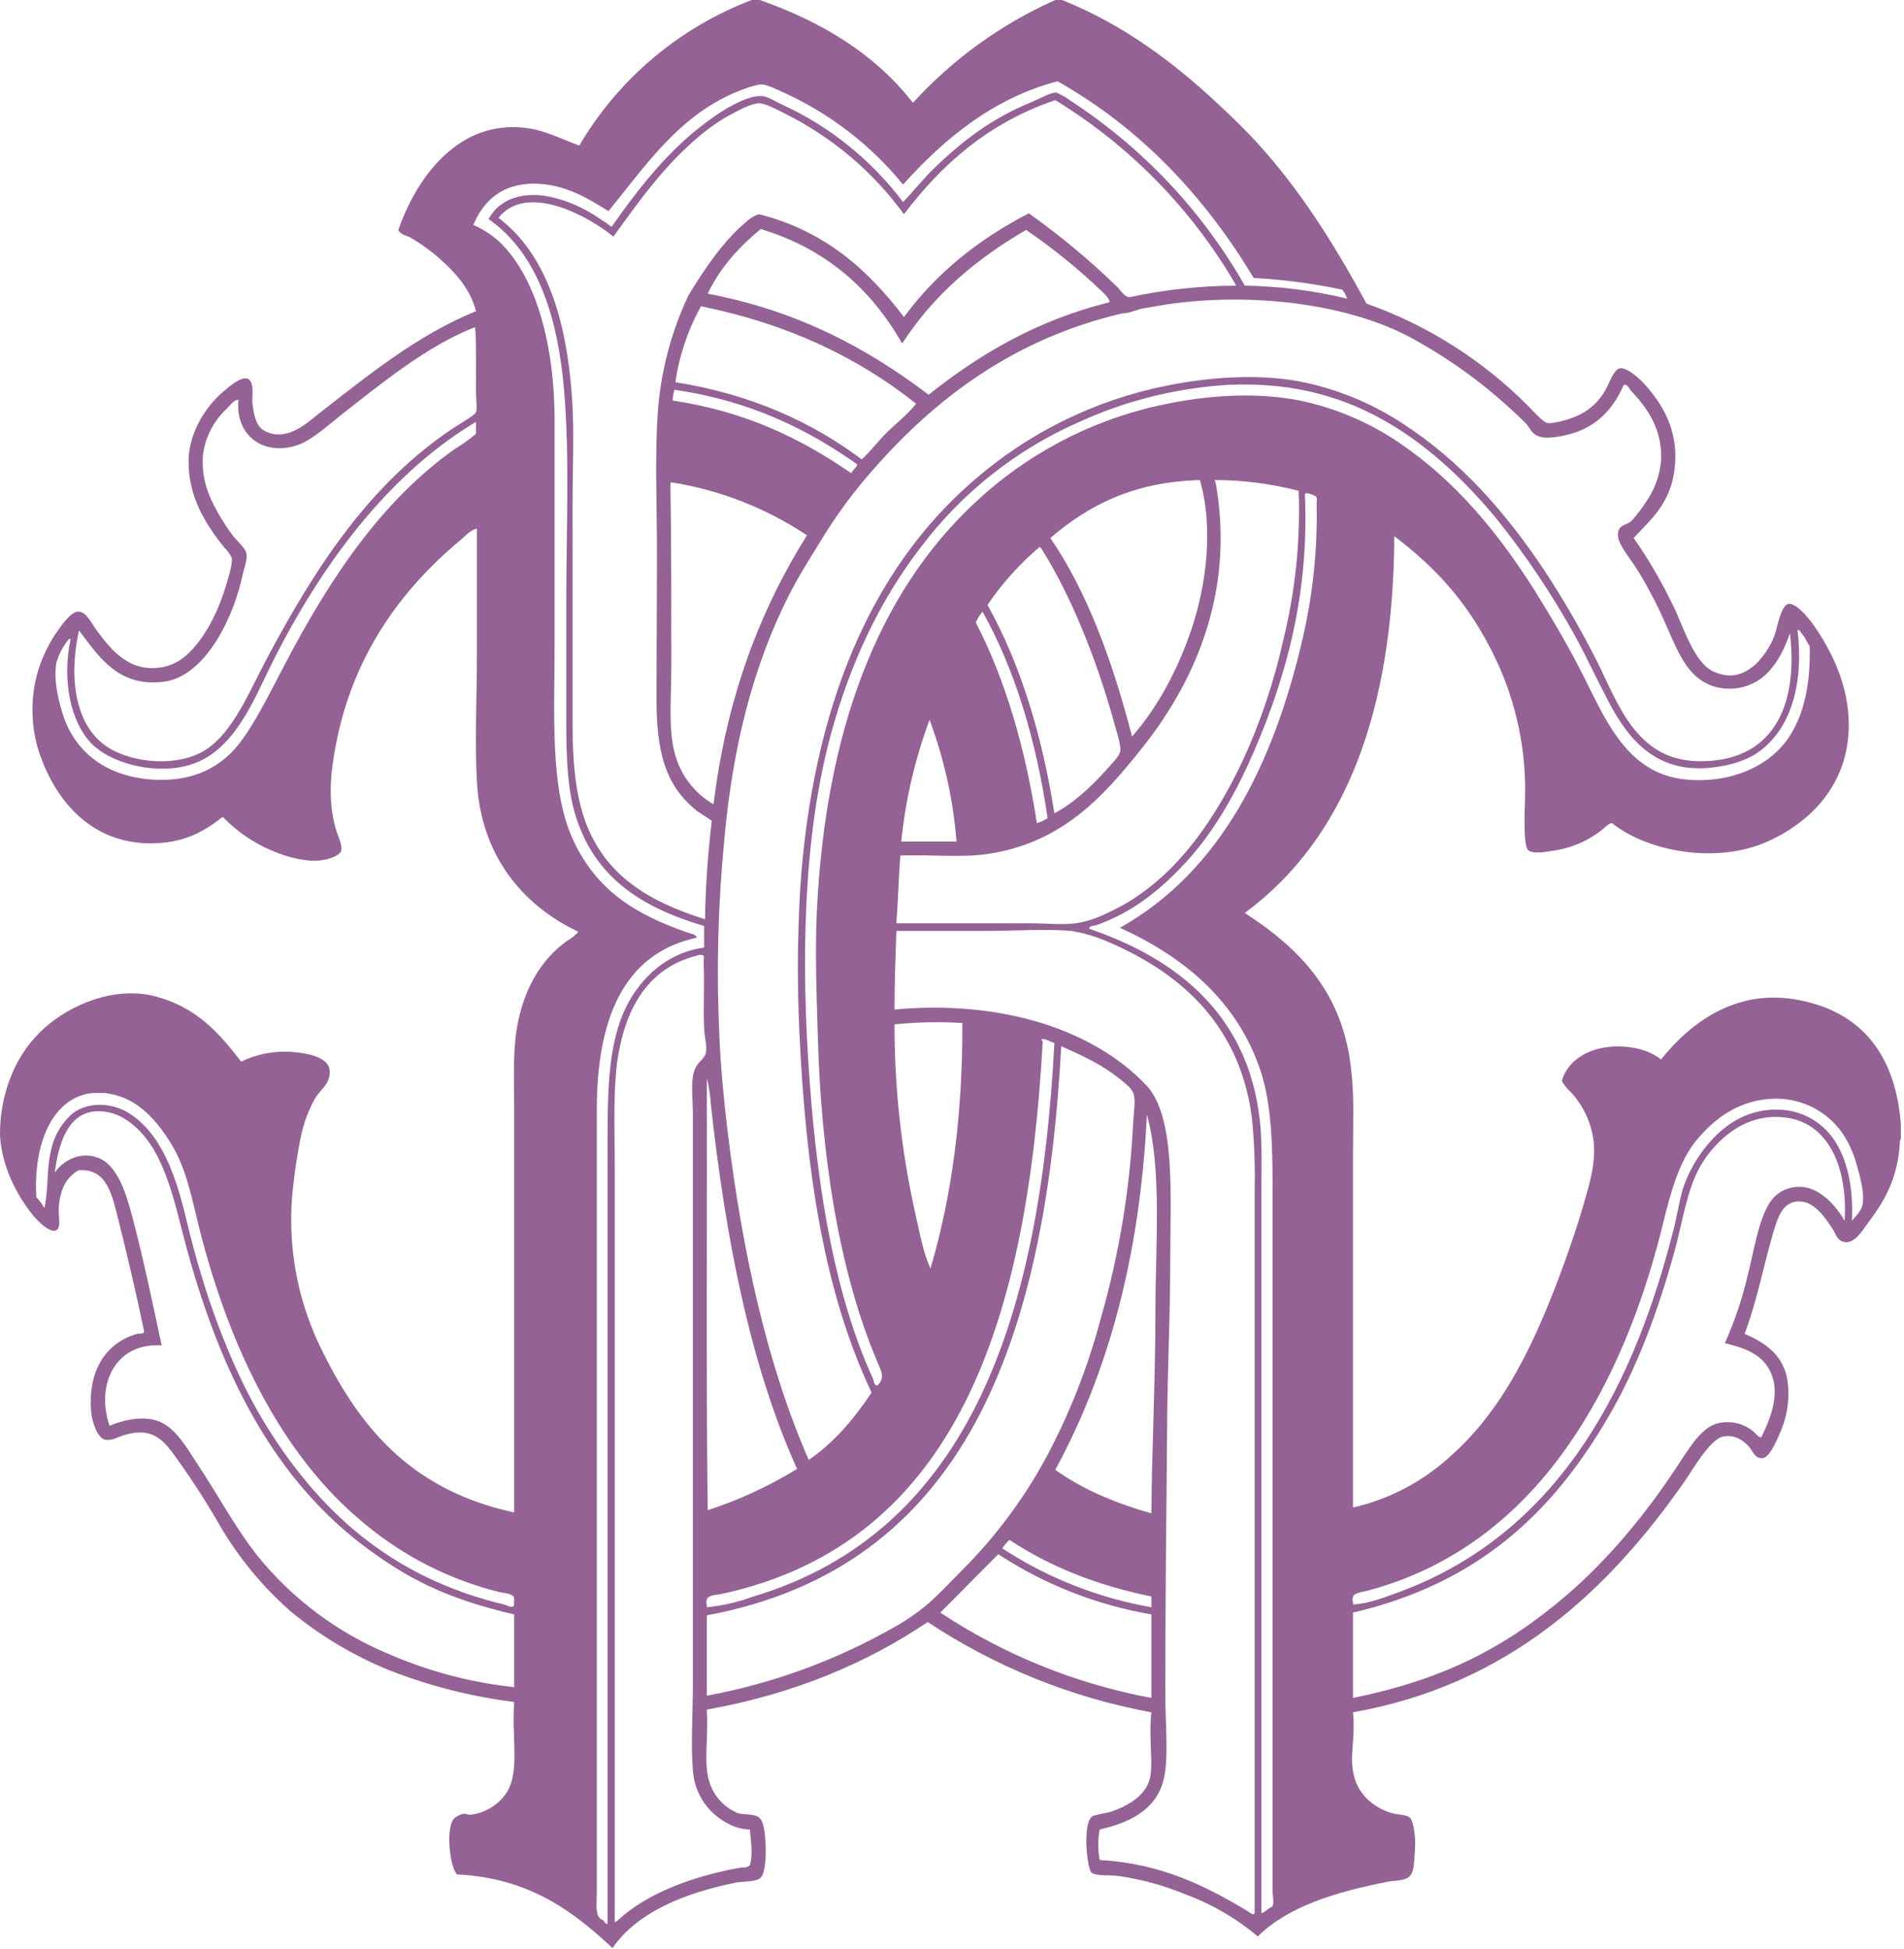 <?xml version="1.0" encoding="UTF-8"?> <svg xmlns="http://www.w3.org/2000/svg" width="424" height="434" viewBox="0 0 424 434" fill="none"> <g clip-path="url(#clip0)"> <path fill-rule="evenodd" clip-rule="evenodd" d="M167.4 0H169.2C183.2 4.9 195 12.2 203.3 22.9C212.176 13.164 222.968 5.367 235 0L236.5 0C252.5 6.4 265 16.8 276.3 28C287.6 39.2 296.4 53 304.3 67.6C317.815 72.385 330.083 80.142 340.2 90.3C341.4 91.5 343.6 94 344.6 94.2C345.6 94.4 348.8 93.6 350.5 92.9C353.755 91.679 356.409 89.241 357.9 86.1C358.6 84.7 359.5 82.2 360.8 82C362.1 81.8 364.7 83.9 366 85.3C369.9 89.6 373.7 95.3 373 103.6C372.3 111.9 367.7 115.6 363.8 119.8C367.139 124.585 370.083 129.636 372.6 134.9C374.8 139.2 377.1 147.6 381.7 149.6C386.3 151.6 389 149.5 390.9 148C392.715 146.208 394.144 144.064 395.1 141.7C395.8 139.9 396.5 134.9 398.2 134.5C399.9 134.1 402.7 137.6 403.8 139.1C407.8 144.8 411.7 152.5 411.7 161.4C411.7 174.5 403.4 183 393.6 187.4C382.2 192.5 366.8 189.6 359 183.3C358.3 183.3 357.7 184 357.1 184.5C353.949 187.107 350.145 188.801 346.1 189.4C344.2 189.7 341.6 190.2 340.4 189.4C339.2 188.6 339.5 181.1 339.6 178.2C339.963 167.44 337.77 156.748 333.2 147C327.3 134.6 320.2 126.8 310.5 119.4C310.3 158.2 299.7 186.7 277.2 203.3C289.1 211 299.1 220.8 300.9 238.3C301.6 244 301.3 250.4 301.3 257.4V335.7C309.491 333.821 317.044 329.821 323.2 324.1C335.1 313.5 342.1 298.4 348.3 281.4C349.7 277.5 351.2 273.2 352.5 268.7C353.8 264.2 355.4 259.3 354.9 254.3C354.433 250.149 352.645 246.258 349.8 243.2C348.998 242.484 348.322 241.639 347.8 240.7C349.7 234.1 358.1 231.6 365.8 233.8C367.278 234.256 368.666 234.967 369.9 235.9C376.5 227.7 387.4 219.1 402.8 223.2C415.4 226.4 422.2 235.8 423.3 250.4V253.7C423.238 253.747 423.188 253.807 423.153 253.876C423.118 253.946 423.1 254.022 423.1 254.1C422.7 262.4 419.6 267.6 415.7 272.7C414.7 274.1 413 276.8 411 276.6C409 276.4 408.9 274.8 408 273.5C407.1 272.2 404.8 268.4 401.9 267.7C397.2 266.7 396 270.8 394.9 274.4C392.6 282.3 391.2 290 388.5 297C393.2 299.1 397.7 301.9 398.2 308.7C398.447 311.899 397.969 315.112 396.8 318.1C396 320 394.2 324.6 392.5 324.7C390.8 324.8 390.5 323.4 389.6 322.3C388.7 321.2 386.6 319.3 383.7 319.9C380.8 320.5 377 327.2 375.4 329.5C358.2 354.3 335.8 375.2 301.3 381.3C301.9 387.6 300.4 390.8 301.5 395.4C302.6 400 306.4 402.7 309.8 403.7C311.3 404.2 313.2 404 314 404.8C314.8 405.6 315.3 409.2 315.1 411.8C314.9 414.4 315 416.9 313.8 417.9C312.6 418.9 310.8 418.7 309.2 419C297.4 421.3 286.9 424.5 280.1 431.2C275.281 427.159 269.8 423.979 263.9 421.8C259.058 419.807 253.985 418.43 248.8 417.7C246.5 417.5 244.2 417.8 243.1 417C242 416.2 240.9 405 243.6 404.3C246.3 403.6 246.3 403.8 247.5 403.4C251 402.2 254.5 400.2 255.8 396.9C257.1 393.6 255.7 387.7 256.4 381.3C238.614 378.029 221.674 371.192 206.6 361.2C192.9 370.4 176.9 377.2 157.4 380.7C157.8 386.7 156.7 392.1 157.8 396.2C158.21 397.862 159.002 399.405 160.113 400.707C161.224 402.009 162.623 403.034 164.2 403.7C165.4 404.2 167.8 403.8 169 404.7C170.2 405.6 170.4 408.6 170.5 411.1C170.6 413.6 170.4 417.1 169.4 418.1C168.4 419.1 165.9 418.9 164 419.2C152.5 421.5 141.9 425.8 136.4 433.8C127.6 425.6 117.9 418.2 101.8 417.4C100.1 415.9 99.1 406.2 101.4 404.7C103.7 403.2 103.9 404.3 104.9 404.1C106.43 403.899 107.902 403.388 109.226 402.597C110.55 401.806 111.699 400.752 112.6 399.5C115.9 394.8 113.9 387.3 114.5 379C104.941 377.802 95.569 375.417 86.6 371.9C78.681 368.663 71.297 364.246 64.7 358.8C58.436 353.291 53.1 346.808 48.9 339.6C45.728 334.081 42.256 328.74 38.5 323.6C36 320.2 33.4 317.9 27.9 319.5C26.1 320 25 320.9 23.4 320.6C21.8 320.3 20.5 316.8 20.3 314.4C19.5 304.8 23.9 298.9 30.6 297C31 296.9 31.9 297.2 32.1 296.5C30.6 289.2 28.3 279.3 26.4 271.8C25 266.4 24 260.1 17.5 260.6C14.8 262.1 13.4 264.8 13.1 268.7C12.9 270.8 13.8 273.5 12.4 274C11 274.5 8.5 272 7.4 270.7C3.6 266 0.4 259.7 4.59226e-05 252.8C-0.05 247.989 0.904 243.221 2.8 238.8C4.414 235.075 6.8 231.735 9.8 229C15.8 223.6 25.7 219.5 34.7 221.9C43.7 224.3 48.7 229.9 53.7 236.4C57 234.811 60.64 234.056 64.3 234.2C67.9 234.4 73.1 235.2 73.4 238.3C73.7 241.4 71.2 242.7 70.1 244.7C67.4 249.6 66.8 253.6 65.8 260C65.4 263.1 65 266.1 64.9 268.9C64.433 280.056 66.844 291.145 71.9 301.1C80.7 318.9 92.4 332 114.5 336.8V247.1C114.5 240.9 114.2 234.9 115 229.6C116.4 220.5 120.4 213.7 126.3 209.5C127.239 208.978 128.085 208.302 128.8 207.5C116.6 201.7 107.1 190.8 106.2 174C105.7 164.9 106.2 155.4 106.2 145.9V117.7C104.6 118.1 103.6 119.4 102.5 120.3C89.3 131.3 78.4 146.1 74.7 166.4C73.5 172.6 73.1 178.6 74.7 184.3C75.1 185.9 76.3 188.1 76 189.4C75.7 190.7 72 192 68.6 191.6C65.983 191.305 63.423 190.631 61 189.6C56.697 187.871 52.811 185.246 49.6 181.9C45 185.5 40.6 187.8 33.4 187.8C20.2 187.7 12.5 178.3 8.9 168.1C6.81 162.028 6.67 155.455 8.5 149.3C9.331 146.625 10.508 144.07 12 141.7C13.3 139.8 15.7 136.1 17.5 136.2C19.3 136.3 20.3 138.7 21.4 140.2C24.6 144.5 28.8 150.1 36.5 148.5C38.364 148.082 40.087 147.186 41.5 145.9C45.3 142.6 48.4 136.7 50.2 130.8C50.6 129.5 51.9 125.5 51.6 124.2C51.225 123.364 50.68 122.614 50 122C46 117 41.8 110.7 42 102.3C42.2 95.9 46.1 90.1 50.2 86.8C50.9 86.2 53.9 83.6 55.3 84.4C56.7 85.2 56.1 88.6 56.2 89.7C56.6 92.9 57.1 95 59 96C63.9 98.5 68.5 94.1 71 92.1C81.7 83.8 92.9 74.6 106 69.3C104.8 64.7 102 61.4 99 58.6C96.697 56.41 94.147 54.498 91.4 52.9C90.5 52.4 89.2 52.3 88.7 51.2C91.4 43.5 96 36 102.7 31.7C106.674 29.136 111.39 27.975 116.1 28.4C120.9 28.7 125 31 129 32.4C137.751 17.554 151.293 6.127 167.4 0V0ZM235.5 18.1C221 21.9 210.1 31.1 201.1 41.1C193.932 32.308 184.828 25.292 174.5 20.6C172.9 19.9 170.8 18.8 169.6 18.8C168.4 18.8 165.6 19.8 163.7 20.6C150.8 26.1 143.5 37.3 135.5 47C131.2 44.4 125.9 40.9 118.9 40.9C111.9 40.9 107.7 44.6 105.4 50.1C108.251 51.303 110.784 53.152 112.8 55.5C120 63.8 123.5 78.1 123.5 93.6V142.6C123.5 159.5 122.4 175.9 127.7 187.2C133 198.5 141.7 203.7 153.2 207.7C153.8 207.9 154.9 208 155.2 208.8C138.7 212.3 132.9 227.2 132.9 247.1V421.4C132.9 423.1 132.6 425.8 133.3 426.8C134 427.8 134 427.2 134.4 427.7C134.8 428.2 135.2 428.9 135.3 428.1V253.7C135.3 243.5 135.5 234.8 138.1 227.4C140.7 220 146.9 212.4 156.8 211V206.2C143.2 202.2 133.2 195.8 128.7 183.2C126.3 176.7 126.1 168.7 126.1 160.1V134.3C126.1 117.1 127 98.9 125.3 83.7C123.6 68.5 118.8 55.7 108.8 48.8C111.2 44.2 116.7 42.5 122.8 43.9C128.9 45.3 132.6 48 136.2 50.5C142.6 41.4 149.4 32.7 158.7 26.2C160.9 24.6 166.2 21.2 169.6 21.4C170.9 21.4 172.8 22.7 174.4 23.4C184.944 28.289 194.117 35.709 201.1 45C203.5 42.5 205.6 39.8 208.1 37.4C214.3 31.4 220.9 26.3 229.8 22.7C231.5 22 233.9 20.6 235.2 20.6C236.375 21.093 237.483 21.732 238.5 22.5C254.487 32.925 267.755 47.015 277.2 63.6C284.883 63.73 292.529 64.703 300 66.5C299.756 65.773 299.384 65.095 298.9 64.5C292.41 63.127 285.824 62.258 279.2 61.9C268.2 43.7 254.1 28.6 235.5 18.1ZM201.3 47.7C194.301 38.095 185.068 30.338 174.4 25.1C172.7 24.2 170.5 23.1 169.2 23C167.9 22.9 165.3 24.1 163.5 25.1C161.835 25.955 160.231 26.924 158.7 28C149.4 34.8 143 43.8 136.6 52.7C131.3 48.3 117.4 40.5 111 48.5C121.7 56.6 126.2 71.2 127.4 88.8C127.9 96.3 127.5 104.5 127.5 112.8V161.2C127.5 169.3 128.1 176.6 130.3 182.8C134.7 194.9 144.3 200.7 157 204.7C157.127 197.379 157.628 190.07 158.5 182.8C157.4 181.9 155.7 181.1 154.5 180C148.2 174.6 146.2 167.4 146.2 155.9C146.2 144.4 146.3 134.1 146.3 123.5C146.3 112.9 145.8 101.4 146.5 91.6C147.165 82.656 149.47 73.91 153.3 65.8C157 59.7 161.2 53.5 166.4 49.2C167.144 48.513 168.032 48 169 47.7C183.7 51.4 193.3 60.1 201.3 70.6C208.5 60.8 217.9 53.3 229.1 47.5C236.079 52.452 242.665 57.935 248.8 63.9C249.6 64.7 250.2 65.9 251.4 66.2C259.256 64.512 267.265 63.641 275.3 63.6C265.519 46.69 251.665 32.493 235 22.3C220.2 27.3 209.8 36.5 201.3 47.7ZM157.6 65.4C177.7 69.2 193.2 77.6 206.8 87.9C218.1 78.9 230.9 71.3 247.1 67.3C247 66.4 246.1 65.6 245.5 65C240.222 59.941 234.536 55.325 228.5 51.2C217.3 57.7 207.8 65.8 200.9 76.5C194 64.4 184 55.4 169.4 51C164.6 55 160.4 59.5 157.6 65.4ZM351.6 96C350 96.7 345.3 97.9 343.1 97.3C340.9 96.7 340.8 95.3 339.8 94.3C332.226 86.74 323.604 80.308 314.2 75.2C300.7 67.9 279.4 64.9 259.7 67.8L254.5 68.7C252.9 69 251.5 69.8 249.9 69.8C225.8 75.4 208.1 88.8 193.9 105.2C190.302 109.309 187.026 113.688 184.1 118.3C181.2 123 178.2 127.6 175.6 132.7C167.8 148.2 163.2 165.9 161.3 186.9C159.876 201.454 159.508 216.093 160.2 230.7C160.5 237.9 161.2 245 162 251.7C165.3 278.9 170.9 304.1 180.1 325.1C185.8 321.2 190.2 315.9 194.1 310.1C183.5 287.8 179.4 260.5 178 229.6C177.518 219.037 177.584 208.456 178.2 197.9C180.9 157.5 193.9 126.9 216.6 107.2C228.857 96.453 243.718 89.109 259.7 85.9C269.1 84 279.8 83.2 289.2 84.9C297.395 86.487 305.205 89.645 312.2 94.2C325.5 102.8 335.4 114.3 343.9 127C348.219 133.57 352.158 140.381 355.7 147.4C360.4 156.9 364.5 169.3 378.2 169.5C394.3 169.8 400.6 157.9 398.6 141C397.1 145.4 394.6 150.2 390.3 152.2C387.648 153.466 384.624 153.715 381.8 152.9C379.733 152.269 377.892 151.054 376.5 149.4C373.3 145.7 371.5 139.6 368.6 134C367.4 131.7 366 129 364.3 126.4C362.6 123.8 360 120.8 360.3 118.7C360.6 116.6 362.4 117.1 363.6 115.7C364.612 114.528 365.547 113.292 366.4 112C368.383 109.234 369.592 105.989 369.9 102.6C370.3 95.4 366.5 90.5 363.2 87C362.8 86.5 362.4 85.5 361.6 85.7C359.5 90.5 356.4 94.1 351.6 96ZM156.1 68.2C153.192 73.442 151.261 79.168 150.4 85.1C167.2 87.8 180.7 93.9 191.9 102.3C194 100.4 195.7 98 197.8 96C199.9 94 202.2 92.2 204 89.9C191.1 79.6 175.4 72.1 156.1 68.2ZM24 166.4C29.6 170 39.8 170.9 45.9 166.9C52 162.9 55.5 154 59.4 146.7C70.2 126.4 82.3 107.7 101 95.3C102.5 94.3 105.7 92.5 106 91.8C106.3 91.1 106 88.8 106 87.2C106 82.8 106.1 75.4 105.8 72.8C105.8 72.9 105.7 73 105.4 73C94.9 77.2 84.9 85.4 76.1 92.3C73.4 94.4 69.7 97.8 66.6 99C58.9 101.8 52.3 97.1 53.1 89C51.9 89.1 51.2 90.4 50.3 91.2C47.49 93.881 45.689 97.447 45.2 101.3C44.7 107.3 47.1 111.7 49 115C49.7 116.1 50.7 117.8 51.8 119.2C52.9 120.6 54.7 122.1 54.9 123.3C55.1 124.5 54.4 126.5 54 128.1C53.035 132.61 51.418 136.956 49.2 141C46.7 145.5 42.3 151.1 36.5 151.8C26.6 153.1 22.2 146.5 17.9 140.8C17.7 140.7 17.6 140 17.5 140.8C15.2 151.6 17 161.9 24 166.4ZM393.6 165.8C390.8 168.6 387 170.1 382.2 170.8C369.2 172.7 362.8 164.9 358.4 156.6C355.8 151.7 353.4 146.5 350.9 141.9C345.73 132.491 339.74 123.556 333 115.2C326.6 107.5 318.7 99.8 309.4 94.3C300.1 88.8 288.7 85 273.5 85.7C261.834 86.4 250.403 89.283 239.8 94.2C226.086 100.318 214.147 109.814 205.1 121.8C196 133.6 189.3 147.6 184.9 164C178.9 186.4 178.3 214 180.3 240.7C182.1 265.7 186.1 288.9 194.4 307C194.6 307.4 194.6 308.6 195.4 308.5C197.2 306.8 196.2 305.3 195.4 303.3C186.9 283.4 182.8 257.3 182.1 230.2C181.8 220.1 181.4 209.7 182.1 199.4C184.6 159.8 196.8 129.9 218.8 110.4C230.713 99.776 245.307 92.617 261 89.7C270.3 87.9 280.5 87.4 289.5 89.2C297.41 90.861 304.918 94.054 311.6 98.6C324.3 107.2 333.7 118.8 341.7 131.4C345.5 137.5 349.6 144.4 353.1 151.5C358 161.3 362.9 172.5 375.6 173.6C385.6 174.5 394.4 170.5 398.6 163.8C401.8 158.8 403.2 152.2 403 143.9C402.6 143.4 402.2 142.4 401.7 141.7C401.2 141 400.4 139.8 400.3 140.4C401.6 151.4 399.2 160.5 393.6 165.8ZM150.2 86.8C149.945 87.575 149.81 88.384 149.8 89.2C166.1 91.6 178.6 97.8 189.6 105.4C189.9 104.5 190.7 104.3 190.9 103.4C179.7 95.5 166.9 89.2 150.2 86.8ZM106 94.2C106 93.8 105.5 94.2 105.4 94.3C85.2 106.6 69.9 128.1 59 150.9C55.3 158.7 51.2 166.9 43.5 169.9C35.8 172.9 24.9 170.3 20.3 165.5C15.7 160.7 13.8 151.5 15.7 142.4C15.5 141.9 14.9 142.9 14.8 143C13.831 144.337 13.088 145.823 12.6 147.4C11.9 150.9 12.8 155 13.7 158.1C16.3 167.5 23.7 172.9 33.9 173.6C42.2 174.1 47.6 171.5 51.6 167.5C55.6 163.5 59.9 154.7 63.4 148C73.3 129.1 84.9 111.5 101.4 99.9C103.019 98.925 104.557 97.821 106 96.6V94.2ZM233.9 119.8C242.3 132.1 247.8 147.5 252.1 164C257.5 157.9 262.2 149.5 265.4 139.9C268.6 130.3 270.3 117.6 267.2 106.9C252.2 107.3 242.2 112.7 233.9 119.8ZM270.7 107.4C275.3 133 265 153.2 254.3 166.6C245.8 177.3 236.5 187.8 219.7 190.2C213.9 191 207.5 190.3 200.5 190.5C200.1 195.4 200 200.7 199.6 205.6H229.4C232.8 205.6 236.4 206 239.6 205.6C241.966 205.219 244.259 204.477 246.4 203.4C260.8 197 270.1 183.3 276.6 169.7C280.648 160.961 283.733 151.807 285.8 142.4C288.466 131.578 289.611 120.438 289.2 109.3C283.159 107.724 276.943 106.917 270.7 106.9C270.4 106.9 270.6 107.3 270.7 107.4ZM149.3 108C149.5 120.5 149.5 135 149.5 148.3C149.5 155.3 148.8 162 150.2 167.5C150.789 169.922 151.864 172.199 153.359 174.193C154.855 176.187 156.74 177.857 158.9 179.1C161.8 155.2 169.3 135.8 179.7 119.2C170.601 113.137 160.299 109.112 149.5 107.4C149.3 107.5 149.3 107.7 149.3 108ZM290.6 110.4C291.6 134 285.5 153.5 278.1 169.9C274.4 178 269.9 185.7 264.1 192C258.3 198.3 252.1 203.2 244.2 206C243.7 206.2 242.8 206 242.5 206.8C262.2 213.5 277.8 226 280.5 249.1C281.1 254 280.9 259.2 280.9 265V426C281.4 426.1 282.3 425 283.1 424.7C283.9 424.4 283.4 422.3 283.4 421.2V267.4C283.4 256.6 283.4 246.6 280.7 238.4C275.5 222.9 263.7 213.1 249.4 206.6C271.7 194.1 283.6 170.3 290.1 142.1C292.377 132.302 293.419 122.257 293.2 112.2C293.2 111.7 293.5 110.7 292.8 110.4C292.174 110.083 291.497 109.88 290.8 109.8C290.6 109.9 290.6 110.1 290.6 110.4ZM246.4 171.4C247.4 170.2 249.4 168.4 249.5 167.1C249.6 165.8 248.6 162.7 248.1 160.9C244.1 146.5 238.4 132.4 231.8 122L231.5 121.8C227.074 125.561 223.172 129.9 219.9 134.7C227.2 147.8 232 163.4 234.8 181.1C238.9 179 243 175.2 246.4 171.4ZM218.8 136.2C218.185 136.922 217.68 137.731 217.3 138.6C223.9 151.4 228.3 166.5 230.9 183.3C231.744 183.037 232.55 182.667 233.3 182.2C230.7 164.6 226 149.1 218.8 136.2ZM200.7 187.4H213C212.283 178.13 210.263 169.007 207 160.3C203.749 169.026 201.632 178.134 200.7 187.4ZM199.6 207.9C199.4 213.5 199.2 219 199.2 224.8C223.3 222.6 243.6 229.4 255.2 241.6C261.9 248.6 260.6 266.4 260.6 280.5C260.6 294.6 259.9 306.2 259.9 319.2C259.7 338.7 259.5 357.9 259.5 377.9C259.5 383.6 260.4 392.6 258.9 397.1C257 403.2 251.4 405.9 244.9 407.4C244.45 409.644 244.45 411.956 244.9 414.2C258.6 414.9 268.9 420.2 277.7 425.5C278.2 425.8 279.2 426.7 279.4 426V264.6C279.516 259.426 279.315 254.25 278.8 249.1C276.5 230.5 265.5 219 251.4 211.9C247.8 210.1 243.7 208.2 239.6 207.5L238.7 207.3C232.5 206.8 225.9 207.3 219.3 207.3H199.8C199.6 207.3 199.6 207.6 199.6 207.9ZM161.8 405.9C159.672 404.757 157.868 403.094 156.557 401.066C155.245 399.037 154.469 396.71 154.3 394.3C153.8 388.2 154.3 381.6 154.3 375V248.4C154.3 244.9 153.8 241.3 154.5 238.8C155.2 236.3 156.9 236 157.2 234.4C157.5 232.8 156.9 231.1 156.8 229C156.6 224.1 156.9 219.5 156.7 214.5C156.6 213.2 157.2 212.7 155.9 212.6L155.2 212.8C145.2 215.3 140 223.1 137.9 233.7C136.4 241.2 136.9 251 136.9 260.6V427.7C136.9 428.5 137.2 427.7 137.5 427.7C144.1 421.5 154.4 417.8 164.8 415.9C165.5 415.8 166.4 416 167 415.3C167.7 413 167.2 409.9 167 407.4C165.167 407.354 163.376 406.837 161.8 405.9ZM199.2 228.1C199.185 242.227 200.728 256.312 203.8 270.1C204.8 274.4 205.5 278.7 207.2 282.5C211.9 266.6 214.4 248.4 214.3 227.8C209.267 227.498 204.217 227.598 199.2 228.1ZM232.2 232C228.8 293.4 213.4 343.4 160.9 354.9C159.7 355.2 157.7 355.1 157.4 356.2C157.1 357.3 157.5 357 157.4 357.9C160.852 357.571 164.246 356.798 167.5 355.6C216.4 341.1 231.7 292.3 234.8 232.2C233.9 232.1 233.4 231.5 232.4 231.4C231.4 231.3 232.2 231.7 232.2 232ZM199.2 362.3C202.183 360.657 204.968 358.678 207.5 356.4C210 354.1 212.3 351.6 214.7 349.2C221.942 341.878 228.104 333.561 233 324.5C238.21 314.735 242.27 304.4 245.1 293.7C249.125 279.721 251.541 265.327 252.3 250.8C252.4 248.3 252.9 245.3 252.5 243.8C252.1 242.3 250.6 241.3 249.4 240.3C245.5 237.1 241.1 235.1 236.6 233.1C236.6 233 236.6 232.9 236.5 232.9C236.4 232.9 236.3 233.2 236.3 233.5C232.7 298.3 215.1 349 157.4 359.7V377.6C172.095 374.888 186.227 369.715 199.2 362.3ZM157.6 336.3C164.573 334.028 171.252 330.94 177.5 327.1C167.1 304.1 161.6 275.9 158.3 246C158.196 244.008 157.895 242.032 157.4 240.1C157.5 272.1 157.2 304.6 157.6 336.3ZM114.5 356C114.3 355.2 114.4 355.5 113.7 355.1C113 354.7 111.7 354.7 111.1 354.5C100.158 351.771 89.972 346.61 81.3 339.4C63 324.5 51.2 300.5 44.4 273.6C42.7 266.8 41.5 260.1 38 254.5C34.5 248.9 30.1 244.1 23.3 243.4H20.5C11.2 244.5 7.4 255.5 8.1 266.6C8.654 267.189 9.156 267.824 9.6 268.5C9.6 268.8 10.1 269.1 10 268.5C10.8 264.3 10.4 260.1 11.3 256.5C11.9 253.208 13.591 250.214 16.1 248C19.5 245.3 24.8 245.5 28.6 247.8C36 252.4 39.2 261.9 41.5 271.6C45.4 288 51.1 303.7 58.4 316C70.6 336.3 87 351.3 112.3 357.3C112.9 357.5 114.1 358.2 114.5 357.5C114.449 357.001 114.449 356.499 114.5 356ZM414.8 268.1C415.2 265.6 414.2 261.9 413.5 259.5C412.846 257.016 411.8 254.653 410.4 252.5C408.62 249.894 406.187 247.801 403.344 246.432C400.5 245.063 397.347 244.466 394.2 244.7C386.8 245.2 381.6 249.3 377.8 253.9C374 258.5 372.1 265.2 370.4 272.2C363.8 299.5 351.8 323.7 334.1 338.7C325.565 346.031 315.479 351.33 304.6 354.2C303.6 354.5 301.6 354.6 301.3 355.6C301 356.6 301.4 356.4 301.3 357.3C304.8 357.1 308 355.8 311.1 354.7C345.2 342.3 362.8 312.1 372.4 274.9C373.4 271.4 373.8 267.9 374.8 264.6C375.835 261.544 377.354 258.674 379.3 256.1C382.8 251.5 388.1 246.9 396 247.1C398.046 247.125 400.067 247.563 401.94 248.388C403.813 249.213 405.5 250.407 406.9 251.9C411.1 256.4 412.8 263.8 412.4 271.8C412.8 271.3 414.6 269.7 414.8 268.1ZM80.7 344C59.7 328 47.9 303.2 40.4 273.5C37.9 263.5 35.2 253.7 27.7 249.1C25.667 247.842 23.28 247.28 20.9 247.5C15 248.2 13 254.8 12.2 261.1C13.7 258.9 17.4 256.2 21.8 257.8C26.2 259.4 28.1 265.8 29.5 271.1C31.9 280.1 34.2 291.2 36 299.6C25.9 298.9 21.2 308.1 24.4 317.5C27.4 316.2 32.1 315.1 35.6 316.6C39.1 318.1 41.5 322.2 43.7 325.6C48.5 332.8 52.2 339.9 57.3 346.4C65.174 356.158 75.392 363.761 87 368.5C95.755 372.263 105.025 374.69 114.5 375.7V359.5C99.4 356 90.6 351.5 80.7 344ZM235 327.3C241 331.6 248.3 334.7 256.4 337C256.5 322.6 257.3 307.2 257.3 292.1C257.3 277 258.8 260.5 255.4 248.2C253.9 279.8 246.7 305.8 235 327.3ZM397.1 248.8C388.2 247.9 381.8 254.3 378.7 259.6C375.6 264.9 374.7 272.2 372.8 279C369.1 292.4 364.4 304.8 358.4 315.1C345.7 337.1 329 352.6 301.3 359.1V378.1C321.5 374 335.4 366.8 349 355.1C358.2 347.2 366.7 336.9 373.5 326.5C375.8 323.1 378.5 318.3 382 317.1C383.445 316.645 384.982 316.562 386.468 316.859C387.954 317.156 389.341 317.824 390.5 318.8C391.1 319.3 391.9 320.5 392.3 319.9C394.1 316.2 396.3 311 394.6 306.3C392.9 301.6 388.6 300.2 384.1 299.1C386.281 294.242 387.988 289.185 389.2 284C390.6 278.4 391.5 272.3 393.8 268.3C394.595 266.863 395.819 265.709 397.3 265C403.7 262.3 408.3 267.9 410.4 271.2C410.5 271.4 410.8 272.2 410.8 271.4C411.4 259.8 407.1 249.7 397.1 248.8ZM224.8 342.9C224.186 343.461 223.648 344.099 223.2 344.8C233.262 351.376 244.559 355.833 256.4 357.9V355.5C244.1 353 233.7 348.8 224.8 342.9ZM222.3 346.1L209.4 359.1C223.638 368.513 239.62 374.974 256.4 378.1V359.5C244.236 357.413 232.63 352.852 222.3 346.1Z" fill="#946295"></path> </g> <defs> <clipPath id="clip0"> <rect width="423.3" height="433.8" fill="white"></rect> </clipPath> </defs> </svg> 